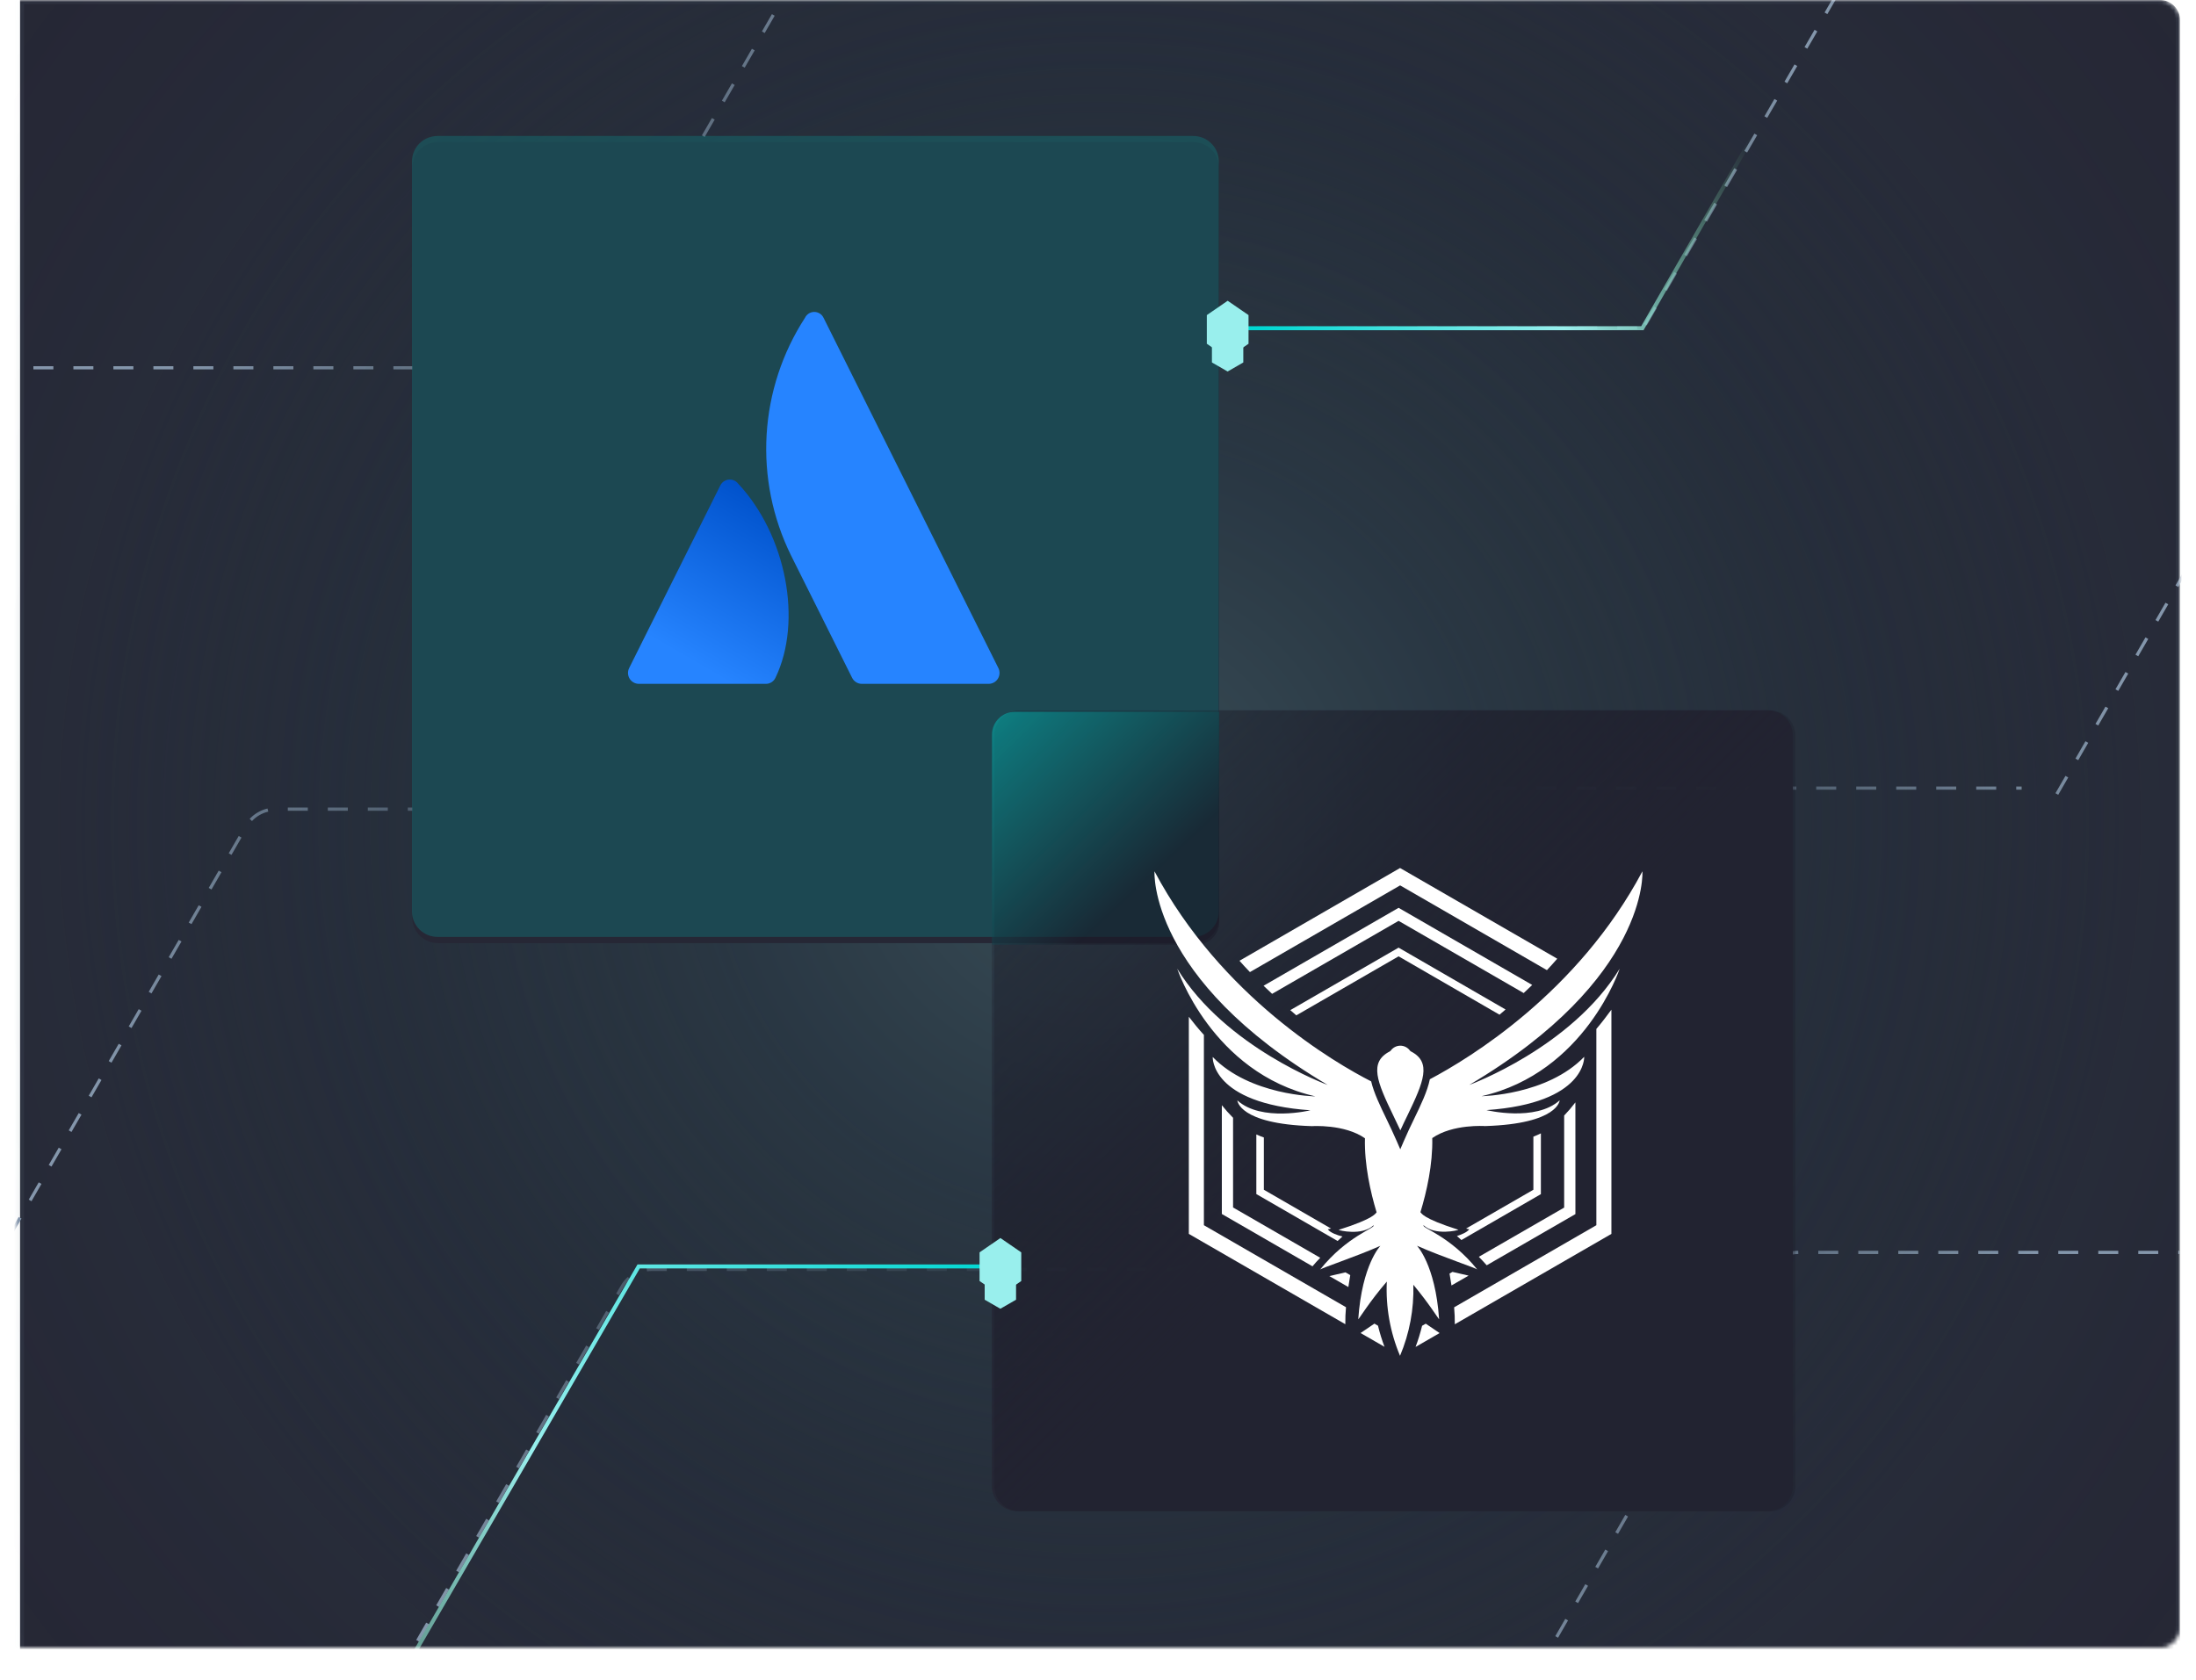 <svg width="549" height="420" viewBox="0 0 549 420" fill="none" xmlns="http://www.w3.org/2000/svg">
<mask id="mask0_2817_16610" style="mask-type:alpha" maskUnits="userSpaceOnUse" x="4" y="0" width="541" height="412">
<path d="M540 0.5H4.5V411.5H540C542.485 411.5 544.5 409.485 544.5 407V5C544.5 2.515 542.485 0.5 540 0.5Z" fill="#262735" stroke="url(#paint0_linear_2817_16610)"/>
</mask>
<g mask="url(#mask0_2817_16610)">
<path d="M540 0.5H5.513V535.58H540C542.485 535.58 544.5 533.565 544.5 531.08V5C544.5 2.515 542.485 0.5 540 0.5Z" fill="#262735" stroke="#2E313F"/>
<path d="M8.346 91.97H137.447C140.501 91.97 143.313 90.336 144.847 87.694L209.391 -24.092C210.911 -26.734 213.737 -28.367 216.791 -28.367H350.821" stroke="#8999AF" stroke-width="0.8" stroke-miterlimit="10" stroke-dasharray="5 5"/>
<path d="M-0.654 437.771H83.591C86.644 437.771 89.457 436.138 90.991 433.496L155.534 321.695C157.054 319.053 159.881 317.42 162.935 317.42H292.035C295.089 317.42 297.902 315.786 299.436 313.144L363.979 201.344C365.499 198.702 368.326 197.069 371.38 197.069H505.409" stroke="#8999AF" stroke-width="0.8" stroke-miterlimit="10" stroke-dasharray="5 5"/>
<path d="M514.211 198.543L554.366 129.014" stroke="#8999AF" stroke-width="0.8" stroke-miterlimit="10" stroke-dasharray="5 5"/>
<path d="M-10.4 322.684C-7.346 322.684 -4.534 321.05 -3 318.408L61.544 206.608C63.064 203.966 65.89 202.332 68.944 202.332H198.045C201.099 202.332 203.911 200.699 205.445 198.057L269.989 86.257C271.509 83.615 274.335 81.981 277.389 81.981H411.419M459 -1L411.206 81.456" stroke="#8999AF" stroke-width="0.8" stroke-miterlimit="10" stroke-dasharray="5 5"/>
<path d="M233.765 437.796C235.285 435.154 238.112 433.521 241.165 433.521H370.266C373.32 433.521 376.133 431.888 377.667 429.246L442.21 317.445C443.73 314.803 446.556 313.17 449.61 313.17H544.863" stroke="#8999AF" stroke-width="0.8" stroke-miterlimit="10" stroke-dasharray="5 5"/>
<circle cx="348" cy="348" r="348" transform="matrix(-1 0 0 1 623 -142)" fill="url(#paint1_radial_2817_16610)"/>
<circle opacity="0.25" cx="348" cy="348" r="348" transform="matrix(-1 0 0 1 623 -142)" fill="url(#paint2_radial_2817_16610)"/>
<path d="M298.383 35.551H109.461C105.933 35.551 103.073 38.391 103.073 41.894V229.486C103.073 232.989 105.933 235.829 109.461 235.829H298.383C301.911 235.829 304.771 232.989 304.771 229.486V41.894C304.771 38.391 301.911 35.551 298.383 35.551Z" fill="#262735"/>
<path d="M441.89 177.592H254.298C250.795 177.592 247.955 180.432 247.955 183.935V371.526C247.955 375.03 250.795 377.869 254.298 377.869H441.89C445.393 377.869 448.233 375.03 448.233 371.526V183.935C448.233 180.432 445.393 177.592 441.89 177.592Z" fill="url(#paint3_linear_2817_16610)"/>
<path opacity="0.25" d="M298.31 34H109.388C105.86 34 103 36.84 103 40.343V227.934C103 231.438 105.86 234.278 109.388 234.278H298.31C301.838 234.278 304.698 231.438 304.698 227.934V40.343C304.698 36.84 301.838 34 298.31 34Z" fill="#00ACA8"/>
<path opacity="0.25" d="M442.506 177.637H254.914C251.411 177.637 248.571 180.477 248.571 183.98V371.571C248.571 375.074 251.411 377.914 254.914 377.914H442.506C446.009 377.914 448.849 375.074 448.849 371.571V183.98C448.849 180.477 446.009 177.637 442.506 177.637Z" fill="#191927"/>
<path opacity="0.5" d="M248 183.682C248 180.544 250.544 178 253.682 178H304.816V230.555C304.816 233.693 302.273 236.237 299.135 236.237H248V183.682Z" fill="url(#paint4_linear_2817_16610)"/>
<path d="M322.571 252.592C323.132 253.064 323.615 253.496 324.081 253.895L349.646 239.136L374.88 253.732C375.351 253.333 375.856 252.895 376.39 252.43L349.646 236.964L322.571 252.592Z" fill="white"/>
<path d="M385.225 283.406C384.613 283.71 383.985 283.984 383.345 284.226V297.502L366.504 307.214C366.986 307.337 367.318 307.393 367.318 307.393C366.756 308.146 365.358 308.713 364.23 309.078C364.516 309.33 364.898 309.673 365.353 310.077L385.22 298.602L385.225 283.406Z" fill="white"/>
<path d="M353.895 336.809L359.902 333.34L356.438 330.994L355.523 331.521C355.086 333.315 354.542 335.081 353.895 336.809V336.809Z" fill="white"/>
<path d="M331.94 307.393C331.94 307.393 332.271 307.337 332.765 307.208L315.963 297.502V284.433C315.334 284.214 314.706 283.962 314.083 283.675V298.586L334.399 310.318L335.611 309.195C334.421 308.904 332.58 308.28 331.94 307.393Z" fill="white"/>
<path d="M315.89 246.496C316.612 247.192 317.325 247.866 318.029 248.517L349.645 230.267L380.92 248.32C381.621 247.669 382.334 246.99 383.053 246.294L349.645 227.005L315.89 246.496Z" fill="white"/>
<path d="M393.848 275.659C392.975 276.808 392.038 277.906 391.041 278.949V301.965L369.709 314.27C370.388 314.972 371.056 315.685 371.679 316.392L393.854 303.593L393.848 275.659Z" fill="white"/>
<path d="M312.483 243.077L350.033 221.397L386.73 242.589C387.623 241.64 388.493 240.68 389.312 239.731L350.016 217.052L309.873 240.242C310.703 241.191 311.579 242.14 312.483 243.077Z" fill="white"/>
<path d="M336.499 326.879L300.975 306.372V258.779C299.684 257.381 298.426 255.837 297.208 254.248V308.544L336.33 331.128C336.313 329.71 336.369 328.292 336.499 326.879V326.879Z" fill="white"/>
<path d="M399.091 257.291V306.372L363.534 326.901C363.652 328.361 363.725 329.82 363.702 331.145L402.852 308.544V252.474C401.673 254.091 400.393 255.759 399.091 257.291Z" fill="white"/>
<path d="M337.565 318.851L336.375 318.161L332.338 319.093L337.088 321.832C337.295 320.603 337.441 319.559 337.565 318.851Z" fill="white"/>
<path d="M330.059 314.517L308.267 301.937V279.51C307.272 278.516 306.335 277.467 305.46 276.366V303.565L328.123 316.651C328.718 315.938 329.38 315.202 330.059 314.517Z" fill="white"/>
<path d="M346.126 336.781C345.476 335.055 344.933 333.291 344.498 331.499L343.605 330.982L340.142 333.329L346.126 336.781Z" fill="white"/>
<path d="M363.118 318.043L362.383 318.464C362.495 319.087 362.68 320.148 362.871 321.439L367.149 318.975L363.118 318.043Z" fill="white"/>
<path d="M348.315 278.926C348.905 280.139 349.505 281.38 350.089 282.654C350.651 281.38 351.274 280.139 351.858 278.926C355.922 270.506 357.965 265.622 352.745 262.922L352.514 262.748C352.242 262.356 351.879 262.036 351.456 261.816C351.033 261.595 350.563 261.479 350.086 261.479C349.61 261.479 349.14 261.595 348.717 261.816C348.294 262.036 347.931 262.356 347.659 262.748L347.428 262.922C342.208 265.622 344.251 270.511 348.315 278.926Z" fill="white"/>
<path d="M404.924 242.224C392.86 261.956 367.312 271.297 367.312 271.297C412.295 244.666 410.605 217.883 410.605 217.883C394.466 248.225 367.379 264.628 357.46 269.877C356.854 272.891 355.214 276.282 353.53 279.774C352.655 281.576 351.756 283.445 350.931 285.388L350.067 287.392L349.202 285.388C348.371 283.468 347.473 281.598 346.603 279.774C345.014 276.49 343.471 273.284 342.791 270.405C333.809 265.813 305.353 249.336 288.624 217.883C288.624 217.883 286.94 244.666 331.917 271.297C331.917 271.297 306.381 261.956 294.305 242.224C294.305 242.224 302.906 268.255 328.847 274.155C328.847 274.155 312.483 273.941 303.175 264.302C303.175 264.302 302.614 275.895 327.612 277.635C327.612 277.635 315.335 280.616 309.333 275.154C309.333 275.154 309.631 281.043 327.988 281.598C327.988 281.598 336.083 281.037 341.236 284.63C341.073 291.226 342.612 298.058 344.15 303.155C343.88 303.34 343.802 304.643 334.668 307.528C334.668 307.669 340.529 309.094 343.375 306.405C344.032 307.029 336.773 309.027 329.998 317.498C330.082 317.167 338.89 314.293 345.093 311.525C345.16 311.486 340.506 316.112 339.563 329.899C339.726 329.854 342.443 325.408 346.704 320.468C346.409 326.827 347.539 333.172 350.011 339.038V317.566V339.021C352.38 333.408 353.513 327.35 353.334 321.259C357.196 325.874 359.627 329.837 359.778 329.882C358.835 316.095 354.165 311.469 354.255 311.508C360.458 314.276 369.266 317.15 369.344 317.481C362.557 309.027 355.259 307.029 355.899 306.389C358.745 309.061 364.629 307.635 364.601 307.511C355.36 304.592 355.388 303.29 355.113 303.133C355.113 303.133 355.113 303.133 355.113 303.105C356.663 298.007 358.212 291.181 358.066 284.579C363.22 281.003 371.264 281.582 371.264 281.582C389.621 281.02 389.919 275.137 389.919 275.137C383.889 280.588 371.618 277.59 371.618 277.59C396.588 275.85 396.054 264.258 396.054 264.258C386.747 273.896 370.383 274.11 370.383 274.11C396.324 268.226 404.924 242.224 404.924 242.224Z" fill="white"/>
<path d="M250.571 316.678H159.665L90.065 436.702H2" stroke="url(#paint5_linear_2817_16610)"/>
<g filter="url(#filter0_f_2817_16610)">
<path d="M255.315 320.326L250.103 323.91L244.891 320.326V313.159L250.103 309.576L255.315 313.159V320.326Z" fill="#99EFED"/>
</g>
<g filter="url(#filter1_d_2817_16610)">
<path d="M254.013 318.922L250.091 321.186L246.169 318.922V314.395L250.091 312.131L254.013 314.395V318.922Z" fill="#99EFED"/>
</g>
<path d="M307.52 82.074H410.59L450.849 12" stroke="url(#paint6_linear_2817_16610)"/>
<g filter="url(#filter2_f_2817_16610)">
<path d="M312.131 85.959L306.918 89.542L301.706 85.959V78.792L306.918 75.208L312.131 78.792V85.959Z" fill="#99EFED"/>
</g>
<g filter="url(#filter3_d_2817_16610)">
<path d="M310.827 84.555L306.905 86.819L302.983 84.555V80.028L306.905 77.764L310.827 80.028V84.555Z" fill="#99EFED"/>
</g>
</g>
<g clip-path="url(#clip0_2817_16610)">
<path d="M184.55 120.951C184.274 120.589 183.909 120.304 183.491 120.125C183.074 119.946 182.617 119.877 182.165 119.926C181.713 119.976 181.282 120.141 180.913 120.406C180.543 120.671 180.248 121.027 180.056 121.44L157.287 167.053C157.08 167.469 156.982 167.931 157.003 168.395C157.024 168.859 157.163 169.311 157.406 169.706C157.65 170.101 157.991 170.428 158.396 170.654C158.801 170.88 159.257 170.999 159.721 170.999H191.425C191.933 171.011 192.434 170.875 192.866 170.607C193.298 170.34 193.643 169.952 193.86 169.492C200.698 155.332 196.554 133.802 184.55 120.951V120.951Z" fill="url(#paint7_linear_2817_16610)"/>
<path d="M201.25 79.463C195.576 88.21 192.27 98.284 191.655 108.698C191.041 119.111 193.139 129.506 197.744 138.862L213.029 169.492C213.255 169.945 213.602 170.326 214.032 170.592C214.462 170.858 214.957 170.999 215.463 170.999H247.162C247.625 170.999 248.082 170.881 248.487 170.654C248.892 170.428 249.233 170.101 249.476 169.706C249.72 169.311 249.859 168.86 249.88 168.395C249.901 167.931 249.803 167.469 249.595 167.053C249.595 167.053 206.95 81.584 205.878 79.446C205.666 79.011 205.336 78.644 204.926 78.389C204.516 78.133 204.042 77.998 203.559 78C203.075 78.002 202.602 78.14 202.194 78.399C201.786 78.658 201.458 79.027 201.25 79.463V79.463Z" fill="#2684FF"/>
</g>
<defs>
<filter id="filter0_f_2817_16610" x="234.252" y="298.937" width="31.702" height="35.611" filterUnits="userSpaceOnUse" color-interpolation-filters="sRGB">
<feFlood flood-opacity="0" result="BackgroundImageFix"/>
<feBlend mode="normal" in="SourceGraphic" in2="BackgroundImageFix" result="shape"/>
<feGaussianBlur stdDeviation="5.319" result="effect1_foregroundBlur_2817_16610"/>
</filter>
<filter id="filter1_d_2817_16610" x="240.09" y="312.131" width="20.003" height="21.213" filterUnits="userSpaceOnUse" color-interpolation-filters="sRGB">
<feFlood flood-opacity="0" result="BackgroundImageFix"/>
<feColorMatrix in="SourceAlpha" type="matrix" values="0 0 0 0 0 0 0 0 0 0 0 0 0 0 0 0 0 0 127 0" result="hardAlpha"/>
<feOffset dy="6.079"/>
<feGaussianBlur stdDeviation="3.04"/>
<feComposite in2="hardAlpha" operator="out"/>
<feColorMatrix type="matrix" values="0 0 0 0 0 0 0 0 0 0 0 0 0 0 0 0 0 0 0.25 0"/>
<feBlend mode="normal" in2="BackgroundImageFix" result="effect1_dropShadow_2817_16610"/>
<feBlend mode="normal" in="SourceGraphic" in2="effect1_dropShadow_2817_16610" result="shape"/>
</filter>
<filter id="filter2_f_2817_16610" x="291.068" y="64.57" width="31.702" height="35.611" filterUnits="userSpaceOnUse" color-interpolation-filters="sRGB">
<feFlood flood-opacity="0" result="BackgroundImageFix"/>
<feBlend mode="normal" in="SourceGraphic" in2="BackgroundImageFix" result="shape"/>
<feGaussianBlur stdDeviation="5.319" result="effect1_foregroundBlur_2817_16610"/>
</filter>
<filter id="filter3_d_2817_16610" x="296.904" y="77.764" width="20.003" height="21.213" filterUnits="userSpaceOnUse" color-interpolation-filters="sRGB">
<feFlood flood-opacity="0" result="BackgroundImageFix"/>
<feColorMatrix in="SourceAlpha" type="matrix" values="0 0 0 0 0 0 0 0 0 0 0 0 0 0 0 0 0 0 127 0" result="hardAlpha"/>
<feOffset dy="6.079"/>
<feGaussianBlur stdDeviation="3.04"/>
<feComposite in2="hardAlpha" operator="out"/>
<feColorMatrix type="matrix" values="0 0 0 0 0 0 0 0 0 0 0 0 0 0 0 0 0 0 0.25 0"/>
<feBlend mode="normal" in2="BackgroundImageFix" result="effect1_dropShadow_2817_16610"/>
<feBlend mode="normal" in="SourceGraphic" in2="effect1_dropShadow_2817_16610" result="shape"/>
</filter>
<linearGradient id="paint0_linear_2817_16610" x1="545" y1="412" x2="147.826" y2="-109.531" gradientUnits="userSpaceOnUse">
<stop offset="0.596" stop-color="#262735"/>
<stop offset="0.793" stop-color="#00D7D2"/>
<stop offset="1" stop-color="#81E2A8"/>
</linearGradient>
<radialGradient id="paint1_radial_2817_16610" cx="0" cy="0" r="1" gradientUnits="userSpaceOnUse" gradientTransform="translate(348 348) rotate(90) scale(255.673)">
<stop offset="0.37" stop-color="#191927"/>
<stop offset="1" stop-color="#191927" stop-opacity="0"/>
</radialGradient>
<radialGradient id="paint2_radial_2817_16610" cx="0" cy="0" r="1" gradientUnits="userSpaceOnUse" gradientTransform="translate(348 348) scale(348)">
<stop stop-color="#99EFED"/>
<stop offset="1" stop-color="#143F49" stop-opacity="0"/>
</radialGradient>
<linearGradient id="paint3_linear_2817_16610" x1="448.233" y1="377.869" x2="247.955" y2="177.592" gradientUnits="userSpaceOnUse">
<stop offset="0.476" stop-color="#262735"/>
<stop offset="1" stop-color="#191927" stop-opacity="0"/>
</linearGradient>
<linearGradient id="paint4_linear_2817_16610" x1="305.045" y1="236.408" x2="249.511" y2="177.037" gradientUnits="userSpaceOnUse">
<stop offset="0.3" stop-color="#191927"/>
<stop offset="1" stop-color="#00C2BD"/>
</linearGradient>
<linearGradient id="paint5_linear_2817_16610" x1="248.441" y1="316.678" x2="36.09" y2="443.094" gradientUnits="userSpaceOnUse">
<stop stop-color="#00D7D2"/>
<stop offset="0.5" stop-color="#99EFED"/>
<stop offset="1" stop-color="#81E2A8" stop-opacity="0"/>
</linearGradient>
<linearGradient id="paint6_linear_2817_16610" x1="315.367" y1="82.718" x2="424.975" y2="14.354" gradientUnits="userSpaceOnUse">
<stop stop-color="#00D7D2"/>
<stop offset="0.5" stop-color="#99EFED"/>
<stop offset="1" stop-color="#81E2A8" stop-opacity="0"/>
</linearGradient>
<linearGradient id="paint7_linear_2817_16610" x1="197.028" y1="127.99" x2="172.928" y2="169.65" gradientUnits="userSpaceOnUse">
<stop stop-color="#0052CC"/>
<stop offset="0.923" stop-color="#2684FF"/>
</linearGradient>
<clipPath id="clip0_2817_16610">
<rect width="93" height="93" fill="white" transform="translate(157 78)"/>
</clipPath>
</defs>
</svg>
